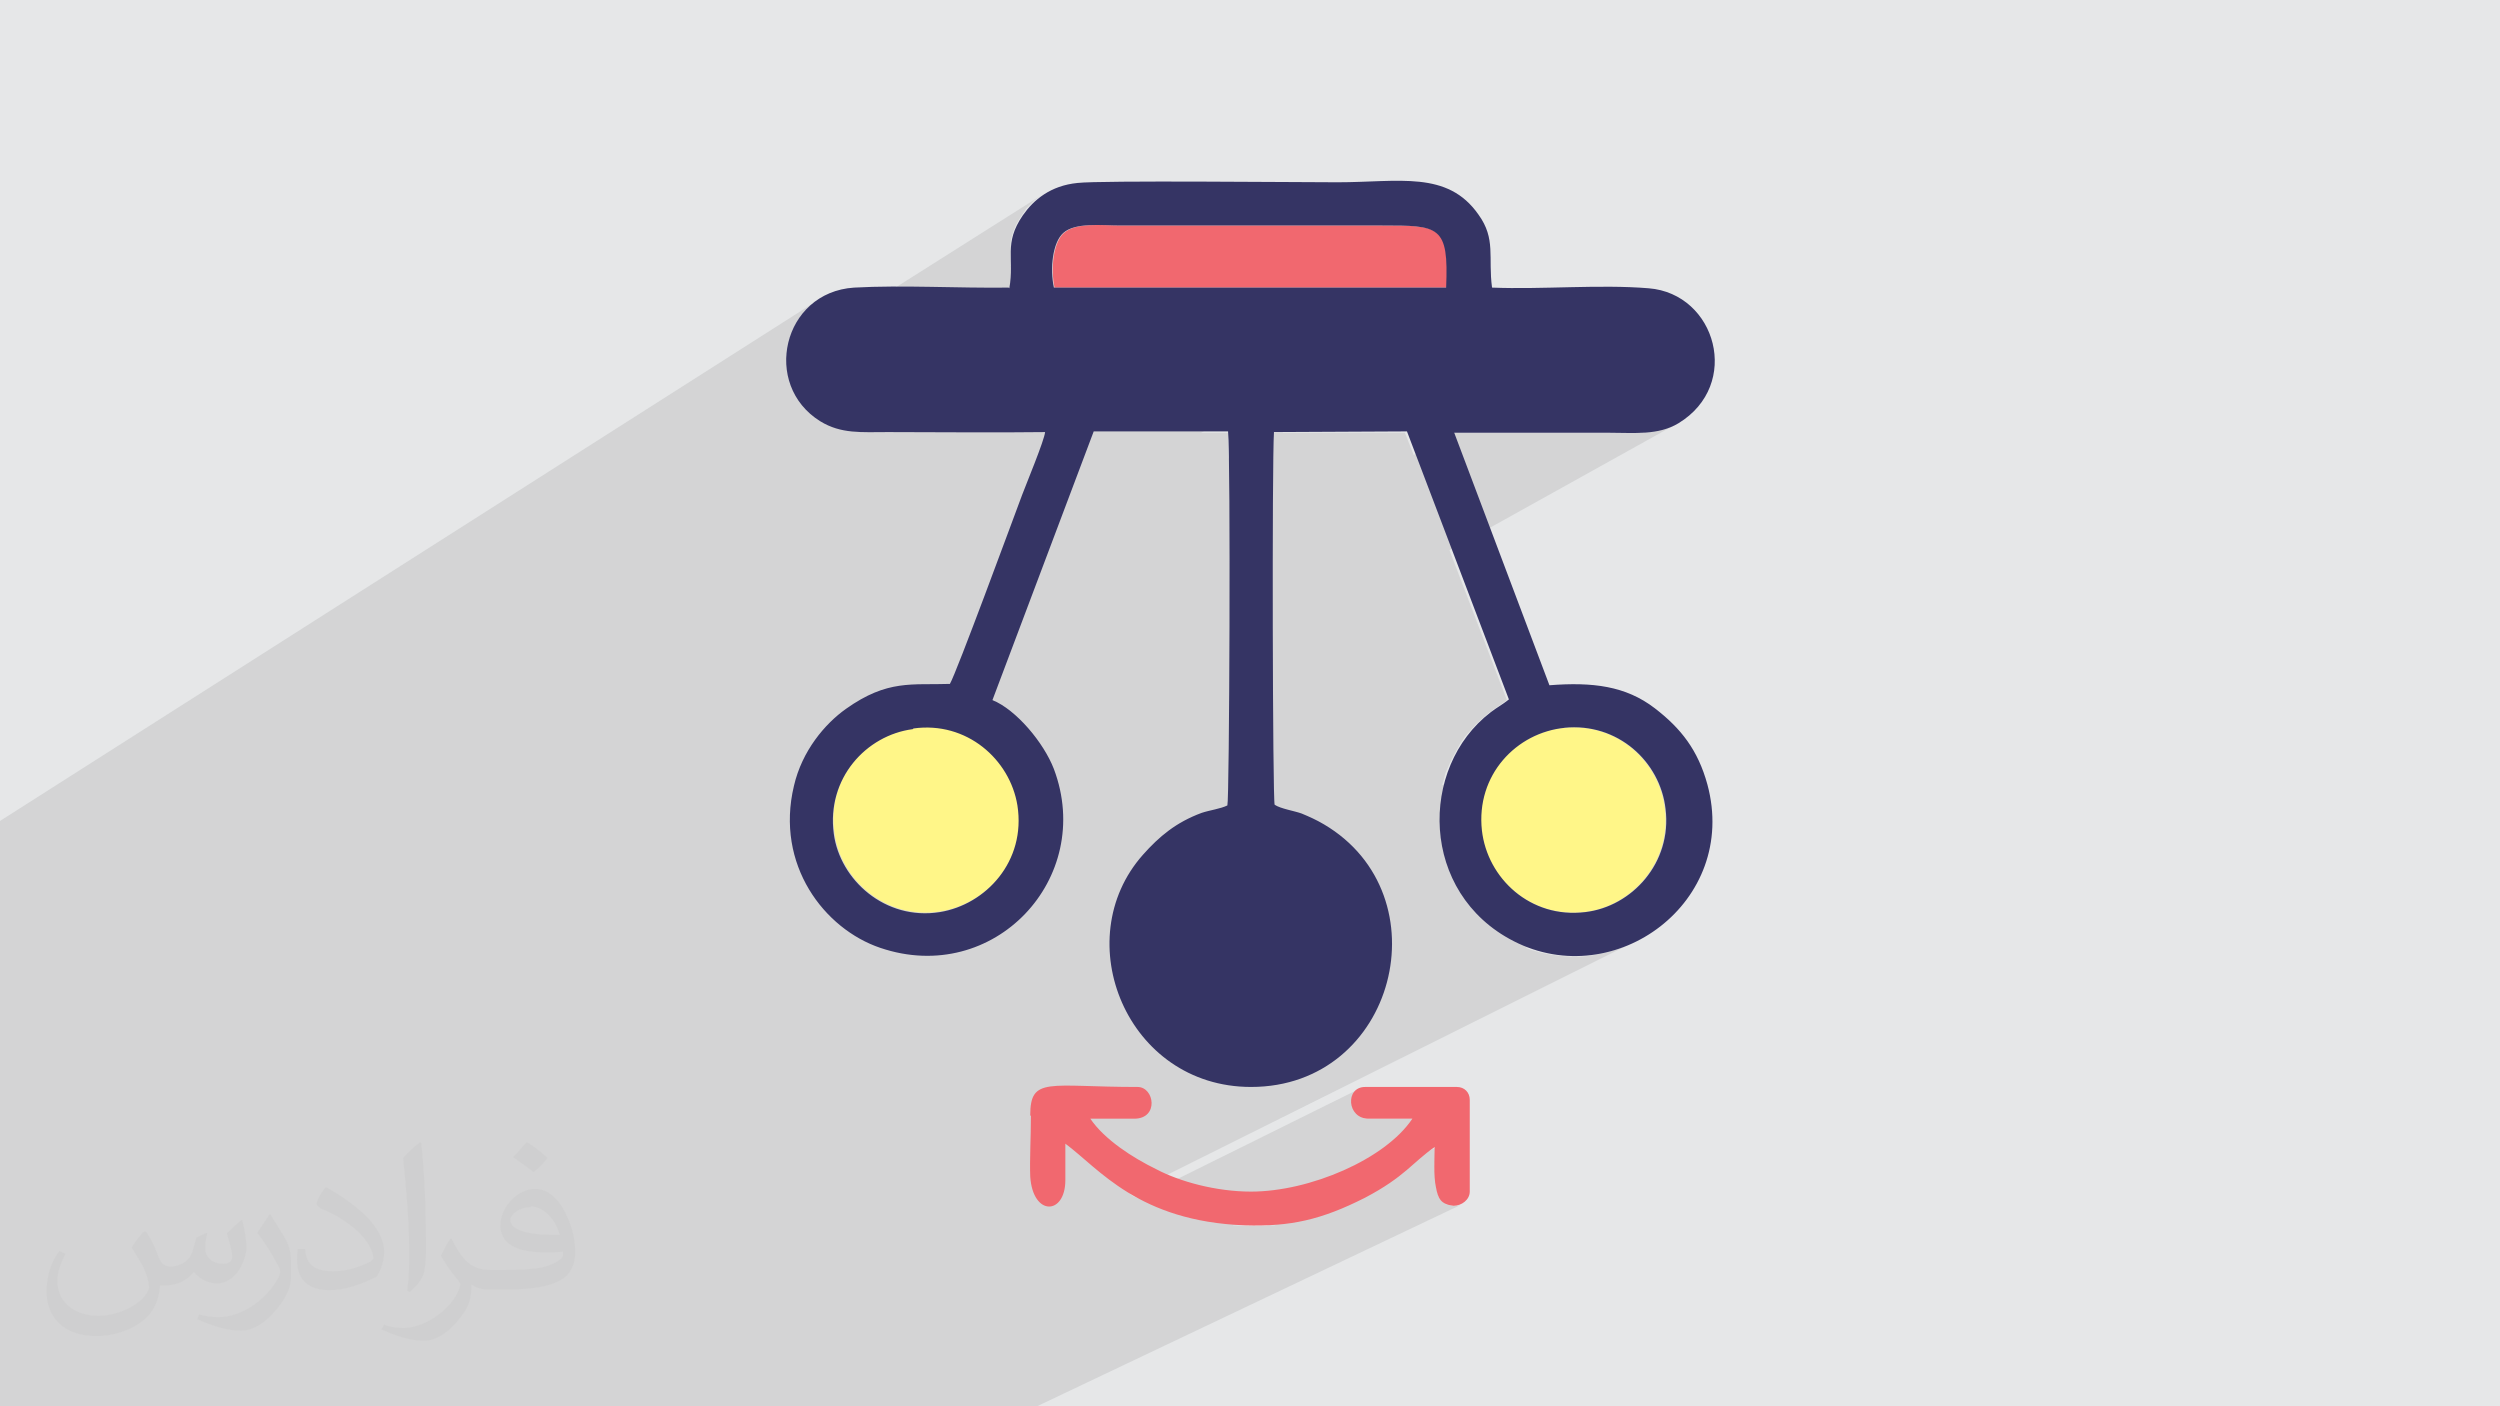 <?xml version="1.0" encoding="UTF-8"?>
<!DOCTYPE svg PUBLIC "-//W3C//DTD SVG 1.1//EN" "http://www.w3.org/Graphics/SVG/1.1/DTD/svg11.dtd">
<!-- Creator: CorelDRAW 2017 -->
<svg xmlns="http://www.w3.org/2000/svg" xml:space="preserve" width="3.703in" height="2.083in" version="1.1" style="shape-rendering:geometricPrecision; text-rendering:geometricPrecision; image-rendering:optimizeQuality; fill-rule:evenodd; clip-rule:evenodd"
viewBox="0 0 3703 2083"
 xmlns:xlink="http://www.w3.org/1999/xlink"
 enable-background="new 0 0 24 24">
 <defs>
  <style type="text/css">
   <![CDATA[
    .fil3 {fill:#FFF688}
    .fil4 {fill:#F1686F}
    .fil5 {fill:#353464}
    .fil0 {fill:#E6E7E8}
    .fil2 {fill:#373435;fill-opacity:0.031}
    .fil1 {fill:#373435;fill-opacity:0.102}
   ]]>
  </style>
 </defs>
 <g id="Layer_x0020_1">
  <polygon class="fil0" points="0,0 3703,0 3703,2083 0,2083 "/>
  <polygon class="fil1" points="1531,2083 1383,2083 1334,2083 1274,2083 1224,2083 1163,2083 1066,2083 1040,2083 969,2083 963,2083 915,2083 912,2083 897,2083 878,2083 849,2083 842,2083 815,2083 781,2083 739,2083 690,2083 635,2083 557,2083 414,2083 396,2083 284,2083 277,2083 189,2083 181,2083 173,2083 154,2083 68,2083 62,2083 53,2083 0,2083 0,2030 0,2011 0,1977 0,1932 0,1871 0,1854 0,1844 0,1840 0,1837 0,1824 0,1778 0,1777 0,1743 0,1709 0,1689 0,1635 0,1608 0,1571 0,1448 0,1394 0,1379 0,1357 0,1331 0,1331 0,1274 0,1264 0,1216 1214,443 1207,447 1200,453 1194,458 1189,465 1184,471 1180,478 1176,485 1173,492 1170,500 1168,508 1166,516 1165,524 1165,528 1546,287 1541,290 1536,294 1532,297 1528,301 1524,305 1520,309 1517,314 1514,318 1509,326 1505,333 1502,340 1500,346 1498,353 1497,359 1497,365 1497,371 1497,377 1497,383 1497,390 1497,394 1579,343 1576,346 1573,349 1570,352 1568,356 1566,360 1564,365 1563,370 1562,375 1561,381 1560,386 1559,392 1559,398 1559,404 1560,410 1560,415 1561,421 1562,426 2142,426 1779,641 1819,641 1819,646 1819,654 1819,664 1820,676 1820,679 1885,641 2081,641 2094,674 2152,641 2160,641 2167,641 2174,641 2181,641 2189,641 2196,641 2203,641 2210,641 2217,641 2225,641 2232,641 2239,641 2246,641 2253,641 2261,641 2268,641 2275,641 2282,641 2289,641 2297,641 2304,641 2311,641 2318,641 2325,641 2333,641 2340,641 2347,641 2354,641 2361,641 2368,641 2376,641 2383,641 2390,641 2397,641 2403,641 2410,641 2417,641 2424,641 2430,641 2437,640 2443,640 2449,639 2455,638 2462,636 2468,635 2473,632 2479,630 2485,627 2147,815 2232,1037 2228,1040 2225,1042 2221,1045 2218,1047 2215,1049 2212,1051 2209,1054 2205,1056 2196,1064 2186,1073 2178,1082 2170,1091 2163,1101 2157,1112 2151,1123 2146,1134 2141,1145 2138,1157 2136,1163 2267,1094 2273,1091 2279,1088 2285,1086 2291,1083 2298,1082 2304,1080 2311,1079 2317,1078 2325,1078 2332,1077 2339,1078 2346,1078 2353,1079 2360,1080 2367,1082 2373,1084 2379,1086 2386,1088 2392,1091 2398,1094 2403,1097 2409,1101 2414,1105 2419,1109 2424,1113 2429,1118 2433,1122 2437,1127 2441,1132 2445,1138 2449,1143 2452,1149 2455,1154 2457,1160 2460,1166 2462,1173 2464,1179 2465,1185 2467,1192 2468,1198 2468,1205 2469,1213 2469,1220 2468,1227 2467,1234 2466,1241 2465,1248 2463,1255 2461,1261 2458,1267 2455,1273 2452,1279 2449,1285 2445,1291 2442,1296 2438,1301 2433,1306 2429,1311 2424,1316 2419,1320 2414,1324 2409,1328 2403,1332 2398,1335 2392,1338 2260,1404 2268,1407 2282,1411 2297,1414 2311,1416 2326,1417 2340,1417 2354,1416 2368,1413 2382,1410 2396,1406 2409,1401 2421,1395 1673,1768 1679,1772 1686,1775 2013,1613 2010,1615 2007,1618 2005,1622 2003,1626 2002,1630 2002,1634 2003,1638 2005,1643 2007,1647 2009,1650 2013,1653 2017,1655 2022,1657 2028,1657 2093,1657 2089,1663 2085,1669 2080,1674 2075,1679 2069,1684 2064,1690 2058,1695 2051,1699 2044,1704 2037,1709 2030,1713 2023,1718 2015,1722 2007,1726 1826,1815 1830,1815 1845,1816 1851,1816 1857,1816 1863,1816 1869,1816 1875,1816 1880,1815 1886,1815 1888,1815 2126,1700 2126,1702 2126,1705 2126,1709 2126,1712 2126,1716 2126,1720 2125,1724 2125,1728 2125,1732 2126,1736 2126,1740 2126,1744 2126,1748 2127,1752 2127,1756 2128,1760 2129,1765 2130,1770 2132,1775 2135,1778 2138,1781 2142,1784 2147,1785 2154,1786 2158,1786 2163,1785 1536,2083 "/>
  <path class="fil2" d="M217 1825c7,11 12,21 16,32 3,7 5,19 21,19 5,0 11,-2 17,-5 7,-4 11,-9 14,-17l6 -21 15 -7 1 1c-2,8 -3,15 -3,21 0,18 15,24 27,24 7,0 13,-4 13,-10 0,-8 -4,-22 -8,-35 7,-7 14,-14 22,-20l1 1c4,15 6,30 6,40 0,10 -4,20 -8,28 -7,14 -20,25 -36,25 -12,0 -25,-6 -34,-17l0 0c-9,11 -22,20 -43,20l-7 0c-1,14 -4,24 -9,33 -13,25 -50,42 -85,42 -49,0 -74,-28 -74,-66 0,-23 7,-45 19,-60l9 4c-7,14 -12,27 -12,40 0,35 29,52 61,52 31,0 69,-19 75,-42 -3,-25 -12,-36 -26,-59 4,-7 10,-15 17,-23l1 0 0 0 1 -1 0 0zm564 -133c10,6 20,14 30,23 -6,8 -12,15 -21,21 -10,-8 -20,-15 -30,-22 7,-8 14,-15 20,-22l0 0zm5 96c-17,0 -30,11 -30,19 0,17 33,23 73,22 -5,-20 -22,-42 -43,-42l0 0 0 0zm-37 93c22,0 41,-1 55,-4 16,-4 30,-12 30,-18 0,-2 0,-3 0,-5 -9,1 -19,1 -28,1 -30,0 -52,-7 -61,-23 -2,-5 -4,-10 -4,-15 0,-16 7,-31 19,-42 10,-9 21,-14 33,-14 20,0 37,17 48,43 6,14 11,30 11,51 0,14 -4,25 -12,34 -16,15 -45,21 -90,21l-20 0 0 0 -5 0c-11,0 -19,-2 -26,-7l-1 0c0,3 0,5 0,7 0,10 -3,23 -10,33 -20,30 -42,43 -60,43 -19,0 -42,-7 -63,-17l4 -7c7,3 16,5 29,5 34,0 78,-33 84,-65 -1,-3 -4,-6 -7,-10 -10,-12 -16,-22 -22,-32 5,-10 9,-18 14,-25l2 0c15,30 28,46 57,46l5 0 0 0 21 0 0 0 -1 0 0 0zm-146 31c2,-13 3,-29 3,-43l0 -21c0,-39 -5,-96 -9,-133 7,-8 17,-17 25,-23l2 1c5,47 7,101 7,151 0,13 0,26 -2,35 -1,12 -7,21 -22,35l-3 -2 0 0 0 0 0 0zm-151 -62c1,19 10,33 41,33 20,0 36,-5 55,-14 3,-2 5,-4 5,-5 0,-11 -9,-27 -24,-41 -15,-13 -33,-25 -52,-32 -6,-3 -8,-6 -8,-8 0,-5 7,-17 13,-24l2 0c20,11 43,27 60,44 15,16 25,33 25,51 0,13 -4,26 -11,37 -22,11 -46,20 -70,20 -29,0 -48,-13 -48,-45 0,-4 0,-9 1,-16l10 0 0 0 0 0 0 0zm-52 -52l18 29c7,11 13,22 13,41l0 24c0,19 -12,39 -32,59 -15,14 -29,20 -42,20 -19,0 -40,-6 -65,-17l3 -7c8,2 17,4 28,4 35,0 72,-26 89,-58 2,-4 3,-7 3,-9 0,-4 -2,-8 -4,-11 -9,-17 -19,-33 -30,-47 6,-9 12,-18 18,-27l2 0 0 0 0 0z"/>
  <g id="_2039388642560">
   <g>
    <path class="fil3" d="M2317 1078c-72,7 -132,71 -123,152 8,70 72,130 153,121 69,-8 129,-73 119,-153 -8,-70 -71,-128 -150,-120z"/>
    <path class="fil3" d="M1353 1079c-70,10 -129,73 -117,155 9,69 76,129 157,116 68,-11 128,-75 115,-158 -11,-68 -75,-125 -154,-114z"/>
    <path class="fil4" d="M1562 426l581 0c4,-92 -9,-92 -95,-92l-387 0c-28,0 -67,-5 -85,11 -16,14 -20,53 -14,81z"/>
    <path class="fil5" d="M2317 1078c79,-8 142,50 150,120 10,80 -50,145 -119,153 -81,10 -145,-50 -153,-121 -9,-82 51,-145 123,-152zm-964 1c79,-11 143,46 154,114 13,83 -47,147 -115,158 -81,13 -148,-48 -157,-116 -11,-82 48,-146 117,-155zm208 -653c-6,-28 -2,-67 14,-81 18,-16 57,-11 85,-11l387 0c85,0 99,0 95,92l-581 0zm-67 0c-74,1 -158,-4 -229,0 -106,7 -137,144 -50,198 31,19 61,16 100,16 77,0 155,1 233,0 -1,12 -28,77 -34,93 -15,40 -97,263 -107,280 -56,2 -92,-7 -154,37 -31,22 -65,62 -77,114 -28,117 45,212 128,240 168,57 318,-103 257,-265 -15,-39 -56,-88 -91,-102l150 -398 199 0c4,42 2,546 -1,554 -10,5 -26,7 -38,11 -38,14 -63,35 -87,62 -112,126 -24,344 160,344 215,0 286,-284 108,-389 -12,-7 -21,-11 -33,-16 -11,-4 -31,-7 -40,-13 -3,-7 -4,-506 -1,-552l197 -1 151 397c-10,8 -18,12 -27,19 -107,82 -105,268 34,339 150,77 334,-58 287,-232 -14,-51 -39,-83 -78,-113 -43,-33 -92,-39 -156,-34l-141 -374c77,0 154,0 230,0 37,0 72,4 102,-14 94,-57 56,-192 -44,-200 -72,-6 -158,2 -232,-1 -6,-45 6,-72 -20,-108 -46,-66 -118,-48 -209,-48 -61,0 -350,-3 -385,1 -40,4 -65,25 -81,48 -29,42 -12,64 -20,108z"/>
   </g>
   <path class="fil4" d="M1527 1653c0,31 -2,65 -1,90 4,59 52,57 52,5l0 -54c50,37 108,115 266,121 67,2 113,-8 178,-41 59,-31 71,-53 103,-75 0,14 -2,42 2,60 3,16 7,25 26,27 12,0 24,-9 24,-21l0 -136c0,-11 -8,-19 -19,-19l-136 0c-30,0 -27,47 5,47l65 0c-40,60 -152,108 -239,108 -52,0 -106,-15 -140,-33 -35,-17 -77,-44 -98,-75l65 0c37,0 30,-47 5,-47 -132,0 -159,-16 -159,42z"/>
  </g>
 </g>
</svg>
